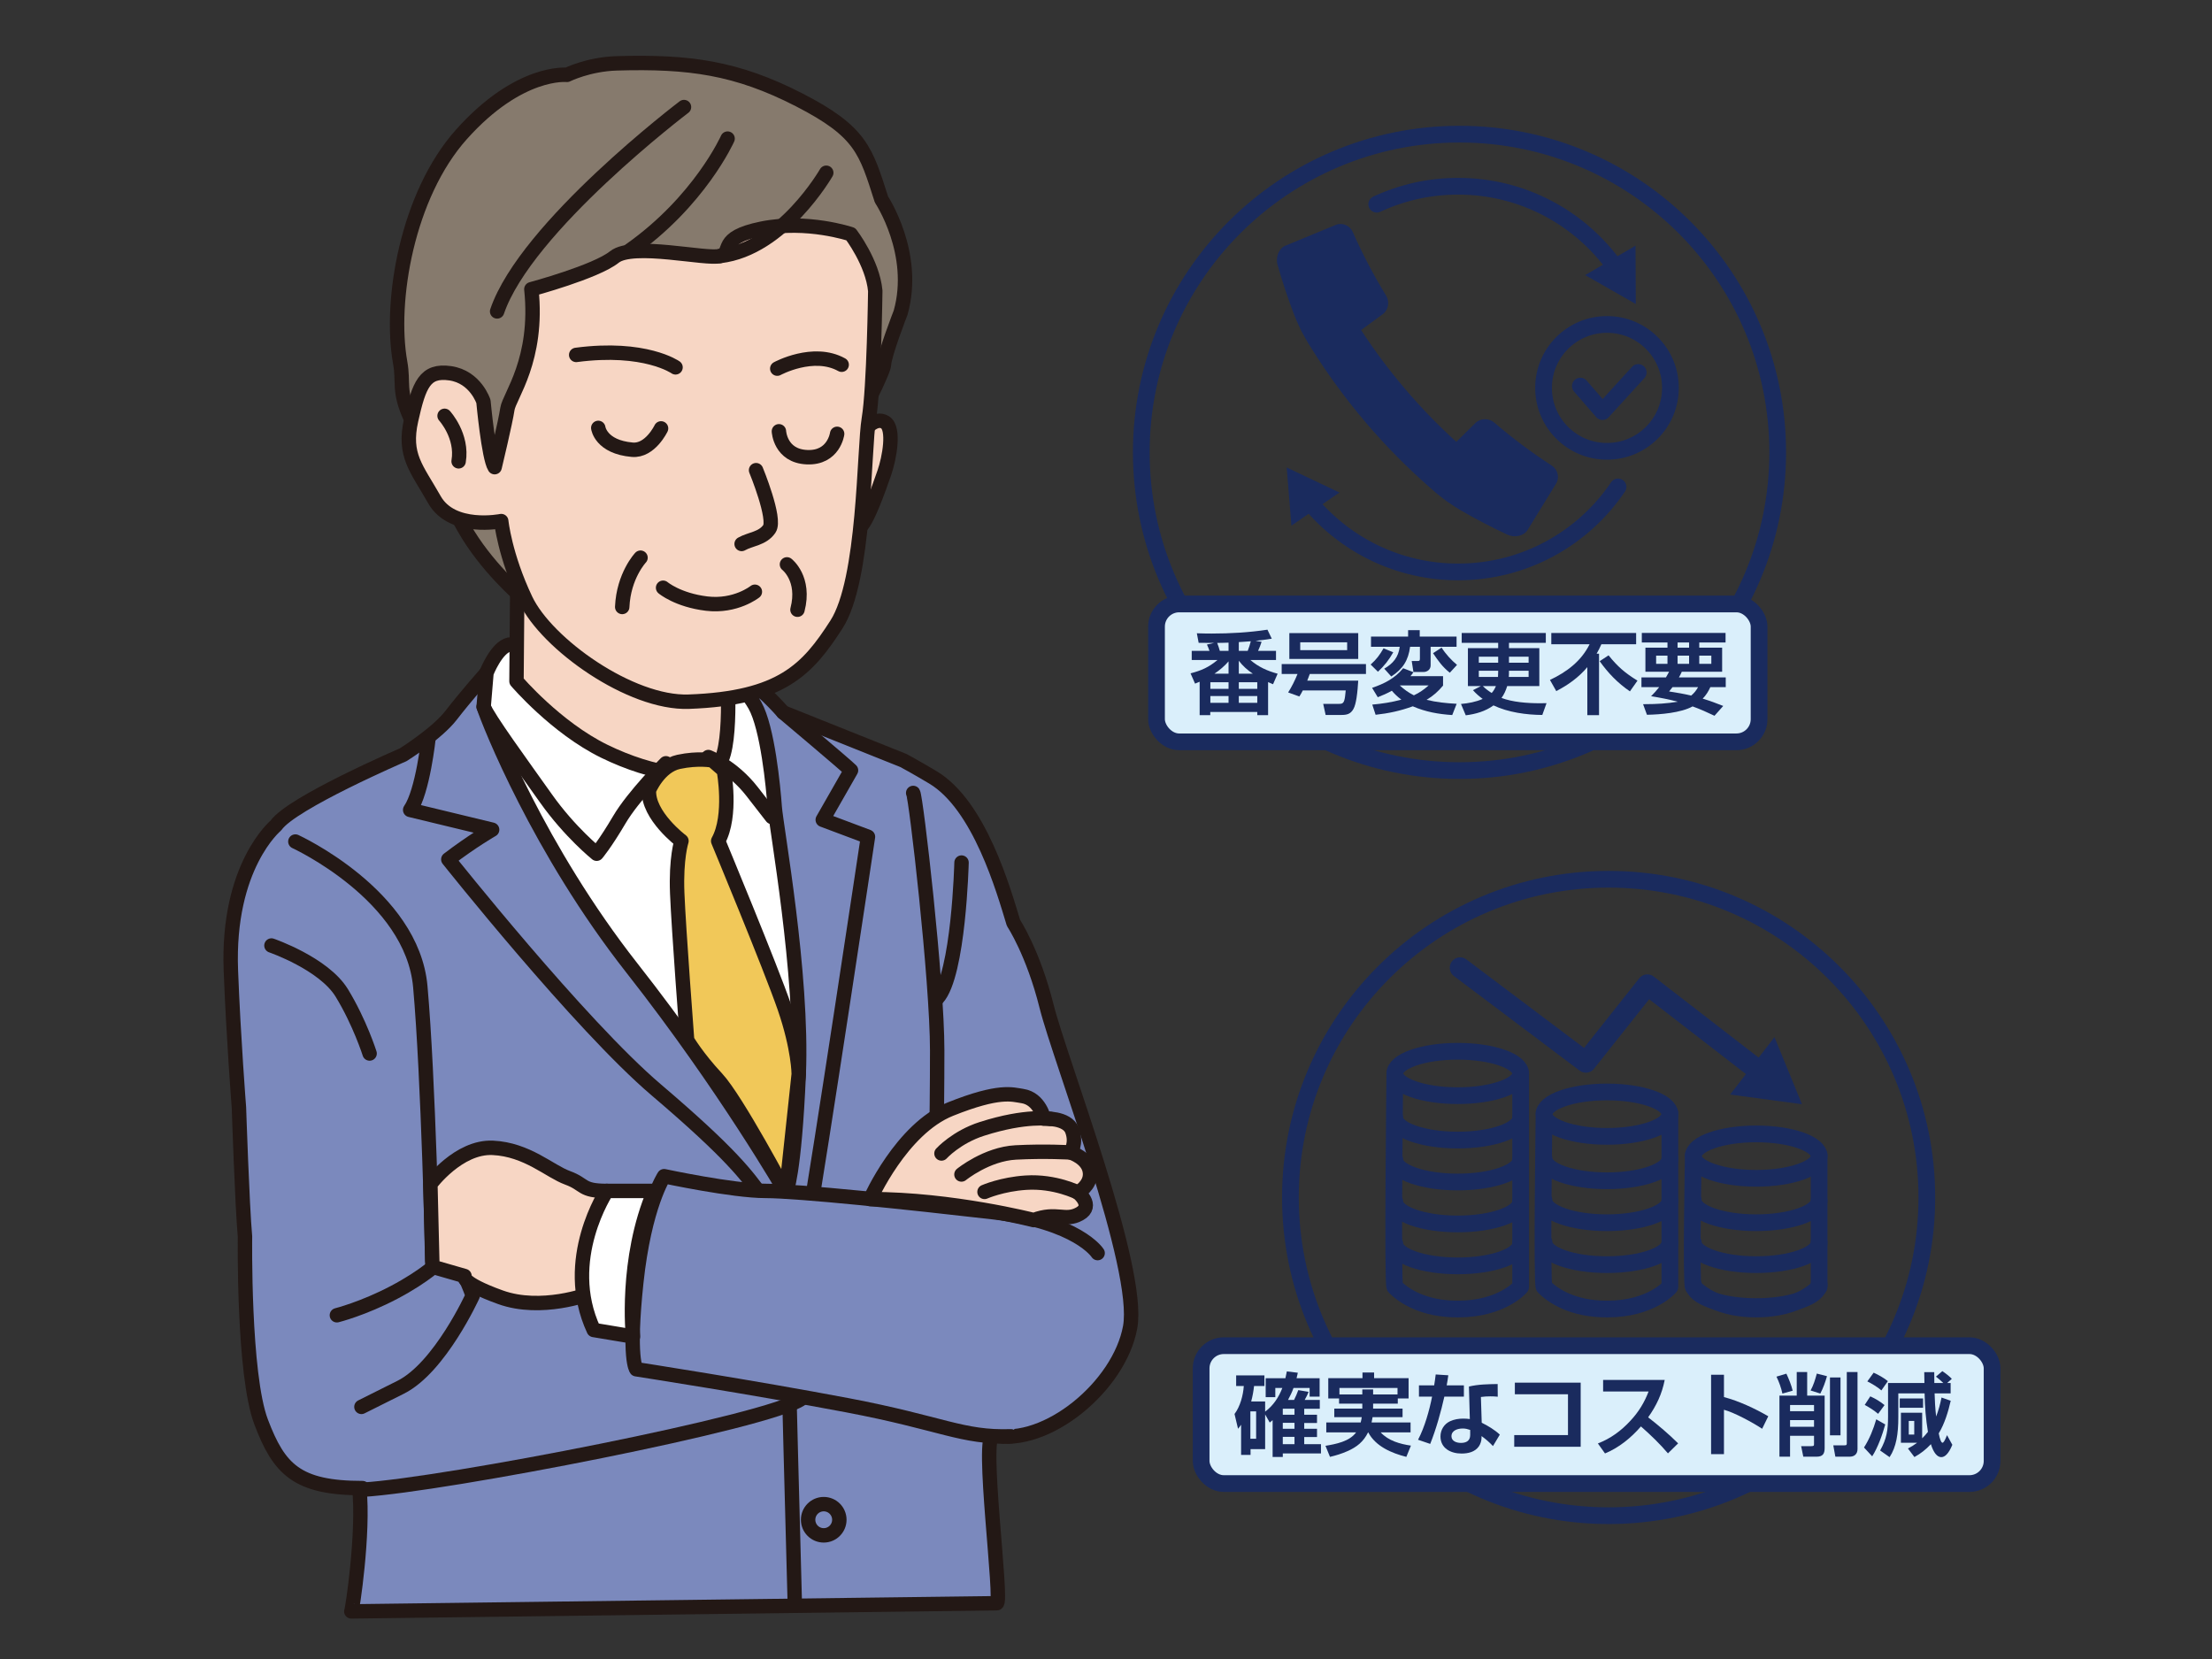 <?xml version="1.0" encoding="UTF-8"?>
<svg id="_レイヤー_1" data-name="レイヤー_1" xmlns="http://www.w3.org/2000/svg" width="600" height="450" version="1.1" viewBox="0 0 600 450">
  <rect x="0" y="0" width="600" height="450" fill="#333333" stroke="none"/>
  <!-- Generator: Adobe Illustrator 29.8.2, SVG Export Plug-In . SVG Version: 2.1.1 Build 3)  -->
  <g>
    <path d="M269.442,389.315c-3.577-.759,2.691,45.895.901,45.56l-175.054,2.212c.22.089,3.474-21.28,2.171-33.441h.869c-17.806,0-22.624-5.087-27.505-17.956-4.881-12.869-4.373-50.288-4.373-50.288-.767-8.432-1.64-34.983-1.64-34.983,0,0-1.487-18.938-2.186-37.169-1.088-28.363,12.224-39.348,12.224-39.348,4.216-6.132,34.493-19.163,34.493-19.163,0,0,9.198-5.749,13.031-10.731,3.833-4.982,9.581-11.498,9.581-11.498,0,0,64.77,0,68.986,1.15,4.216,1.15,11.498,9.581,11.498,9.581l32.577,13.031s3.375,1.801,8.048,4.599c12.652,7.574,19.163,30.66,21.846,39.475,0,0,5.316,7.979,8.972,22.605,3.657,14.626,25.596,70.938,22.671,87.027-2.925,16.089-22.778,32.375-37.11,29.335Z" fill="#7b89bd" stroke="#231815" stroke-linecap="round" stroke-linejoin="round" stroke-width="3.912"/>
    <path d="M234.525,116.656s2.898-3.778,5.558-2.1c2.66,1.678,1.134,9.811-.205,13.657s-4.916,14.233-6.898,14.927-6.066-4.169-4.099-13.455,5.644-13.03,5.644-13.03Z" fill="#f7d6c4" stroke="#231815" stroke-linecap="round" stroke-linejoin="round" stroke-width="3.912"/>
    <path d="M168.951,162.946c-8.62,3.62-27.64-1.171-27.64-1.171,0,0-9.554-8.114-15.502-18.7-5.649-10.053-6.204-11.223-14.519-29.84-3.335-7.466-1.73-9.246-2.746-14.914-2.992-16.701,1.922-45.442,16.644-61.894,15.701-17.546,28.606-16.124,28.606-16.124,0,0,5.784-2.898,13.523-3.121,19.616-.565,32.47,1.193,49.411,9.882,16.941,8.689,18.115,13.8,22.365,27.046,0,0,9.722,14.643,5.201,30.687,0,0-4.403,11.294-4.527,14.155-.125,2.861-14.68,29.932-14.68,29.932l-56.135,34.061Z" fill="#867a6d" stroke="#231815" stroke-linecap="round" stroke-linejoin="round" stroke-width="3.912"/>
    <path d="M195.192,180.978s6.132,4.216,9.581,10.348,4.982,22.229,5.366,27.594c.383,5.366,7.665,45.224,6.515,72.435-1.15,27.211-3.449,32.193-3.449,32.193,0,0-16.48-28.744-41.775-60.937-25.295-32.193-38.709-66.303-40.242-70.902l.767-9.198s2.683-6.899,6.132-7.665c3.449-.767,57.105,6.132,57.105,6.132Z" fill="#fff" stroke="#231815" stroke-linecap="round" stroke-linejoin="round" stroke-width="3.912"/>
    <path d="M197.058,178.61s1.877,23.063-1.877,28.427c-3.754,5.364-18.129,3.173-31.27-3.263-13.141-6.436-23.815-18.996-23.815-18.996l.376-45.59,56.585,39.422Z" fill="#f7d6c4" stroke="#231815" stroke-linecap="round" stroke-linejoin="round" stroke-width="3.912"/>
    <path d="M202.897,68.047" fill="#f7d6c4" stroke="#231815" stroke-linecap="round" stroke-linejoin="round" stroke-width="3.912"/>
    <path d="M144.132,78.448c2.017,19.157-6.005,29.041-6.502,32.483-.497,3.443-3.46,15.785-3.46,15.785-1.623-2.496-3.035-17.8-3.035-17.8,0,0-2.134-6.675-9.019-7.668-6.885-.993-8.449,3.096-10.6,12.702-2.151,9.606,1.492,13.059,6.317,21.584,4.825,8.525,18.125,5.811,18.125,5.811,0,0,.932,9.298,6.643,21.325,5.711,12.028,28.471,28.227,44.226,27.661,25.191-.904,32.255-8.813,40.059-20.944,7.804-12.131,7.393-47.569,8.792-55.823,1.399-8.253,1.736-34.658,1.736-34.658-.706-7.652-6.638-15.392-6.638-15.392,0,0-11.878-4-24.156-1.493-12.279,2.507-7.579,6.363-11.276,7.419-3.697,1.056-23.65-3.769-28.694.271-5.044,4.039-22.518,8.738-22.518,8.738Z" fill="#f7d6c4" stroke="#231815" stroke-linecap="round" stroke-linejoin="round" stroke-width="3.912"/>
    <path d="M205.083,127.535s5.455,13.23,3.605,15.921-5.114,2.726-7.524,4.09" fill="none" stroke="#231815" stroke-linecap="round" stroke-linejoin="round" stroke-width="3.912"/>
    <path d="M183.236,99.641s-8.253-5.84-26.947-3.372" fill="none" stroke="#231815" stroke-linecap="round" stroke-linejoin="round" stroke-width="3.912"/>
    <path d="M210.83,99.992s9.786-5.333,17.473-1.061" fill="none" stroke="#231815" stroke-linecap="round" stroke-linejoin="round" stroke-width="3.912"/>
    <path d="M197.357,37.6s-7.555,16.991-26.594,30.357" fill="none" stroke="#231815" stroke-linecap="round" stroke-linejoin="round" stroke-width="3.912"/>
    <path d="M185.53,29.041s-42.871,32.487-50.685,55.429" fill="none" stroke="#231815" stroke-linecap="round" stroke-linejoin="round" stroke-width="3.912"/>
    <path d="M274.525,349.993" fill="none" stroke="#231815" stroke-linecap="round" stroke-linejoin="round" stroke-width="3.912"/>
    <path d="M247.698,215.088c.767,1.15,6.515,50.703,6.515,69.866,0,19.163-.528,43.406-.528,43.406" fill="none" stroke="#231815" stroke-linecap="round" stroke-linejoin="round" stroke-width="3.912"/>
    <path d="M116.241,200.141s-1.533,14.564-4.982,19.546l22.229,5.366s-5.366,3.066-11.881,8.048c0,0,35.643,44.841,56.338,62.471,20.696,17.63,24.66,23.321,28.876,29.069" fill="none" stroke="#231815" stroke-linecap="round" stroke-linejoin="round" stroke-width="3.912"/>
    <path d="M212.438,193.242s16.863,14.18,18.396,15.713l-7.665,13.414,12.264,4.599s-13.305,88.678-16.371,105.541" fill="none" stroke="#231815" stroke-linecap="round" stroke-linejoin="round" stroke-width="3.912"/>
    <path d="M192.132,205.345s6.509,2.461,11.874,9.36l5.366,6.899" fill="none" stroke="#231815" stroke-linecap="round" stroke-linejoin="round" stroke-width="3.912"/>
    <path d="M180.628,207.039s-8.815,8.815-12.647,15.33c-3.833,6.515-6.132,9.198-6.132,9.198,0,0-7.255-5.825-13.771-15.023-6.274-8.857-15.74-21.77-16.89-24.836" fill="none" stroke="#231815" stroke-linecap="round" stroke-linejoin="round" stroke-width="3.912"/>
    <path d="M196.341,208.956s2.3,12.264-1.533,19.163c0,0,14.18,34.11,18.013,45.224,3.833,11.114,3.833,18.013,3.833,18.013l-3.449,32.193s-13.414-25.295-18.779-31.044c-5.366-5.749-8.048-10.348-8.048-10.348,0,0-2.3-30.277-2.683-39.858-.383-9.581,1.15-14.18,1.15-14.18,0,0-9.198-6.899-8.815-13.797,0,0,2.683-6.515,8.048-7.665,5.366-1.15,9.198-.383,9.198-.383l3.066,2.683Z" fill="#f1c859" stroke="#231815" stroke-linecap="round" stroke-linejoin="round" stroke-width="3.912"/>
    <path d="M215.743,338.113s-2.3,5.366-2.3,11.498,2.145,85.306,2.145,85.306" fill="none" stroke="#231815" stroke-linecap="round" stroke-linejoin="round" stroke-width="3.912"/>
    <circle cx="223.434" cy="346.161" r="4.235" fill="none" stroke="#231815" stroke-linecap="round" stroke-linejoin="round" stroke-width="3.912"/>
    <circle cx="223.434" cy="412.229" r="4.235" fill="none" stroke="#231815" stroke-linecap="round" stroke-linejoin="round" stroke-width="3.912"/>
    <path d="M120.591,112.791s4.98,5.434,3.81,12.339" fill="none" stroke="#231815" stroke-linecap="round" stroke-linejoin="round" stroke-width="3.912"/>
    <path d="M98.33,404.081c22.188-1.331,110.647-18.476,119.078-24.689" fill="none" stroke="#231815" stroke-linecap="round" stroke-linejoin="round" stroke-width="3.912"/>
    <path d="M269.424,365.521" fill="none" stroke="#231815" stroke-linecap="round" stroke-linejoin="round" stroke-width="3.912"/>
    <path d="M80.117,228.268s31.671,14.505,33.89,39.356c2.219,24.851,3.28,74.339,3.28,74.339,0,0,7.375,1.485,8.707,4.147,1.331,2.663,2.219,5.325,2.219,5.325,0,0-8.875,19.525-19.525,24.851l-10.65,5.325" fill="none" stroke="#231815" stroke-linecap="round" stroke-linejoin="round" stroke-width="3.912"/>
    <path d="M73.629,256.47s14.2,4.881,19.082,12.869c4.881,7.988,7.544,16.419,7.544,16.419" fill="none" stroke="#231815" stroke-linecap="round" stroke-linejoin="round" stroke-width="3.912"/>
    <path d="M119.336,342.116s-3.994,3.994-12.425,8.431c-8.431,4.438-15.532,6.213-15.532,6.213" fill="none" stroke="#231815" stroke-linecap="round" stroke-linejoin="round" stroke-width="3.912"/>
    <path d="M297.728,339.897s-5.325-8.431-28.401-11.094-52.808-5.769-61.683-5.769-27.513-3.994-27.513-3.994c0,0-5.325,7.988-7.544,28.844-2.219,20.857,0,23.519,0,23.519,0,0,31.507,4.881,57.245,9.763,25.738,4.881,31.063,8.875,44.376,8.431" fill="#7b89bd" stroke="#231815" stroke-linecap="round" stroke-linejoin="round" stroke-width="3.912"/>
    <path d="M116.74,321.191s7.626-10.283,16.945-9.839c9.319.444,15.384,6.357,20.266,8.132s3.55,3.55,10.65,3.55c0,0-3.994,11.982-4.438,19.969l-.444,7.988s-12.869,4.881-23.963.888c-11.094-3.994-9.763-5.769-9.763-5.769l-8.707-2.508-.547-22.411Z" fill="#f7d6c4" stroke="#231815" stroke-linecap="round" stroke-linejoin="round" stroke-width="3.912"/>
    <path d="M177.469,323.034h-12.869s-12.425,18.638-3.55,37.72l10.65,1.775s-2.219-20.857,5.769-39.495Z" fill="#fff" stroke="#231815" stroke-linecap="round" stroke-linejoin="round" stroke-width="3.912"/>
    <path d="M236.046,325.253s8.431-19.082,21.744-24.407c13.313-5.325,16.75-3.966,19.525-3.55,4.739.711,5.851,6.131,5.851,6.131,0,0,6.312-.354,7.643,3.196,1.331,3.55-.417,5.976-.417,5.976,0,0,5.107,1.53,5.281,5.698.139,3.335-3.27,5.181-3.27,5.181,0,0,4.438,3.55.444,5.769-3.994,2.219-6.206-.666-12.46,1.696,0,0-22.153-5.69-44.341-5.69Z" fill="#f7d6c4" stroke="#231815" stroke-linecap="round" stroke-linejoin="round" stroke-width="3.912"/>
    <path d="M255.372,312.877s4.03-4.447,10.979-6.671c12.097-3.871,18.508-2.697,18.508-2.697" fill="none" stroke="#231815" stroke-linecap="round" stroke-linejoin="round" stroke-width="3.912"/>
    <path d="M260.792,318.574s6.81-5.559,14.731-5.976,14.87,0,14.87,0" fill="none" stroke="#231815" stroke-linecap="round" stroke-linejoin="round" stroke-width="3.912"/>
    <path d="M292.403,323.478s-6.211-3.184-14.101-2.68c-6.532.417-11.257,2.501-11.257,2.501" fill="none" stroke="#231815" stroke-linecap="round" stroke-linejoin="round" stroke-width="3.912"/>
    <path d="M260.813,233.971s-.749,30.379-6.537,36.769" fill="none" stroke="#231815" stroke-linecap="round" stroke-linejoin="round" stroke-width="3.912"/>
    <path d="M179.859,159.426s3.951,3.348,11.82,4.3c7.869.952,13.08-3.214,13.08-3.214" fill="none" stroke="#231815" stroke-linecap="round" stroke-linejoin="round" stroke-width="3.912"/>
    <path d="M173.739,151.27s-4.594,4.866-4.964,13.368" fill="none" stroke="#231815" stroke-linecap="round" stroke-linejoin="round" stroke-width="3.912"/>
    <path d="M213.458,153.086s5.05,3.875,2.857,12.298" fill="none" stroke="#231815" stroke-linecap="round" stroke-linejoin="round" stroke-width="3.912"/>
    <path d="M162.278,116.067s.66,5.179,9.235,5.923c4.845.42,7.796-5.789,7.796-5.789" fill="none" stroke="#231815" stroke-linecap="round" stroke-linejoin="round" stroke-width="3.912"/>
    <path d="M211.28,116.986s.316,6.707,7.604,7.025c7.288.318,8.186-6.336,8.186-6.336" fill="none" stroke="#231815" stroke-linecap="round" stroke-linejoin="round" stroke-width="3.912"/>
    <path d="M224.12,46.856s-11.846,20.632-28.777,22.583" fill="none" stroke="#231815" stroke-linecap="round" stroke-linejoin="round" stroke-width="3.912"/>
  </g>
  <g>
    <circle cx="395.886" cy="122.704" r="86.314" fill="none" stroke="#1a2b5e" stroke-linecap="round" stroke-linejoin="round" stroke-width="4.535"/>
    <rect x="313.702" y="163.822" width="163.445" height="37.399" rx="6.147" ry="6.147" fill="#daeffb" stroke="#1a2b5e" stroke-linecap="round" stroke-linejoin="round" stroke-width="4.535"/>
    <path d="M375.062,85.227c1.539-1.132,1.938-3.376.931-5.022-3.386-5.526-6.412-11.291-9.049-17.264-.786-1.778-2.836-2.665-4.604-1.944-4.553,1.879-9.106,3.758-13.659,5.638-1.767.72-2.756,3.091-2.134,5.256,1.296,4.53,2.786,9.018,4.469,13.449.399,1.052.995,2.409,1.647,3.741-.048.027,1.246,2.458,1.96,3.632.355.584.713,1.164,1.075,1.742,8.854,14.159,19.744,26.942,32.317,37.934.513.449,1.029.895,1.549,1.338,1.046.892,3.239,2.555,3.274,2.512,1.212.856,2.457,1.66,3.432,2.22,4.109,2.366,8.302,4.55,12.568,6.55,2.04.959,4.537.359,5.53-1.271,2.579-4.197,5.157-8.393,7.736-12.589.992-1.631.442-3.795-1.188-4.855-5.478-3.553-10.689-7.456-15.606-11.677-1.465-1.256-3.745-1.218-5.107.121-1.721,1.708-3.448,3.411-5.179,5.111-9.867-8.964-18.549-19.154-25.832-30.321,1.953-1.439,3.91-2.873,5.869-4.301Z" fill="#1a2b5e"/>
    <g>
      <path d="M438.889,132.072c-9.4,13.914-25.32,23.063-43.376,23.063-16.158,0-30.604-7.326-40.199-18.837" fill="none" stroke="#1a2b5e" stroke-linecap="round" stroke-linejoin="round" stroke-width="4.535"/>
      <polygon points="363.317 133.59 349.015 126.809 350.291 142.585 363.317 133.59" fill="#1a2b5e"/>
    </g>
    <g>
      <path d="M373.437,55.39c6.707-3.127,14.188-4.873,22.077-4.873,17.595,0,33.161,8.687,42.643,22.007" fill="none" stroke="#1a2b5e" stroke-linecap="round" stroke-linejoin="round" stroke-width="4.535"/>
      <polygon points="429.964 74.622 443.712 82.465 443.632 66.638 429.964 74.622" fill="#1a2b5e"/>
    </g>
    <circle cx="435.892" cy="105.212" r="17.209" fill="none" stroke="#1a2b5e" stroke-linecap="round" stroke-linejoin="round" stroke-width="4.535"/>
    <polyline points="428.668 104.723 434.67 111.649 444.366 101.03" fill="none" stroke="#1a2b5e" stroke-linecap="round" stroke-linejoin="round" stroke-width="4.535"/>
    <g>
      <path d="M327.38,174.829l1.953-.44c-1.392,0-2.784,0-4.201-.023l-.489-2.59c1.32.051,2.663.074,3.982.074,5.08,0,10.161-.292,15.169-1.051l1.172,2.442c-1.466.22-2.93.44-4.396.587l1.636.269c-.269.83-.587,1.661-.951,2.442h4.86v2.491h-6.937c2.127,1.858,4.641,2.98,7.378,3.713l-1.246,2.858c-.44-.195-.904-.39-1.343-.587v8.965h-2.932v-.854h-12.752v.854h-2.881v-9.062c-.415.171-.83.343-1.246.513l-1.222-2.784c2.98-.782,4.91-1.637,7.304-3.616h-6.986v-2.491h4.813c-.171-.561-.44-1.172-.684-1.71ZM328.307,186.847h4.934v-1.784h-4.934v1.784ZM328.307,190.634h4.934v-1.832h-4.934v1.832ZM333.241,182.743v-3.347c-1.051,1.246-2.491,2.442-3.834,3.347h3.834ZM333.241,176.539v-2.222c-1.025.049-2.051.049-3.078.072.269.709.513,1.417.709,2.15h2.368ZM336.026,176.539h2.417c.318-.83.612-1.71.832-2.589-1.076.072-2.175.17-3.249.218v2.37ZM336.026,182.743h3.811c-1.417-.928-2.785-2.15-3.811-3.518v3.518ZM336.026,186.847h5.008v-1.784h-5.008v1.784ZM336.026,190.634h5.008v-1.832h-5.008v1.832Z" fill="#1a2b5e"/>
      <path d="M352.441,188.922l-3.029-1.099c1.002-1.587,1.832-3.273,2.54-5.006h-4.298v-2.688h22.863v2.688h-15.241c-.22.585-.44,1.197-.684,1.807h13.826c-.074,1.172-.197,3.053-.466,4.739-.195,1.172-.439,2.247-.83,2.932-.782,1.417-1.807,1.636-3.296,1.636h-4.251l-.659-3.004h4.201c.83,0,1.246-.097,1.515-.953.171-.536.269-1.368.392-2.686h-11.653c-.269.561-.585,1.099-.928,1.636ZM368.417,178.738h-18.687v-7.011h18.687v7.011ZM352.685,174.219v2.125h12.727v-2.125h-12.727Z" fill="#1a2b5e"/>
      <path d="M371.787,180.252c1.612-1.442,2.419-2.54,3.493-4.397l2.637,1.076c-1.172,2.076-2.417,3.663-4.152,5.275l-1.978-1.953ZM385.101,172.679h9.99v2.76h-7.035v5.056c0,1.099-.904,1.784-1.955,1.784h-2.71l-.466-2.98h1.612c.587,0,.612-.195.612-.756v-3.103h-2.663c-.489,3.713-1.978,6.033-5.105,8.06l-1.906-2.125c2.394-1.392,3.836-3.101,4.202-5.935h-7.793v-2.76h10.064v-1.758h3.152v1.758ZM391.426,183.402v2.565c-1.417,1.661-2.614,2.737-4.47,3.86,2.688.659,5.398.928,8.158,1.074l-1.197,3.054c-3.737-.244-7.23-.856-10.698-2.37-3.372,1.222-6.499,1.906-10.089,2.296l-.903-2.76c2.711-.244,5.251-.635,7.889-1.343-1.051-.782-1.733-1.441-2.589-2.419-1.294.733-2.442,1.222-3.811,1.76l-1.538-2.542c3.345-1.148,6.13-2.54,8.427-5.324l2.785,1.074c-.294.464-.44.659-.807,1.074h8.842ZM379.727,185.967c1.148,1.051,2.368,1.93,3.785,2.637,1.612-.756,2.688-1.538,4.006-2.686h-7.719l-.072.049ZM388.715,177.174l2.321-1.515c1.025,1.661,2.663,3.444,4.177,4.69l-1.955,2.125c-1.978-1.563-3.15-3.224-4.544-5.3Z" fill="#1a2b5e"/>
      <path d="M398.168,186.09v-10.284h8.208v-1.441h-9.892v-2.663h22.814v2.663h-9.992v1.441h8.232v10.284h-8.719c-.343,1.148-.83,2.271-1.54,3.224,2.932,1.123,6.937,1.441,10.358,1.441.659,0,1.269,0,1.856-.023l-1.148,3.199c-4.349-.023-9.282-.708-13.239-2.589-2.222,1.612-4.813,2.345-7.524,2.686l-1.294-3.078c2.053-.195,3.982-.536,5.887-1.367-1.025-.758-1.782-1.417-2.637-2.37l2.173-1.123h-3.542ZM401.124,178.127v1.636h5.253v-1.636h-5.253ZM401.124,181.936v1.686h5.204c.023-.464.049-.928.049-1.417v-.269h-5.253ZM404.617,187.971c.514-.563.856-1.173,1.148-1.881h-3.565c.708.708,1.563,1.343,2.417,1.881ZM414.632,183.622v-1.686h-5.325v.294c0,.464,0,.928-.049,1.392h5.374ZM414.632,179.763v-1.636h-5.325v1.636h5.325Z" fill="#1a2b5e"/>
      <path d="M422.132,187.458l-1.711-3.029c4.52-2.127,8.501-5.105,10.748-9.674h-10.382v-3.053h23.011v3.053h-9.429c-.392.879-.807,1.735-1.294,2.565h.659v16.658h-3.175v-13.019c-2.345,2.785-5.203,4.836-8.427,6.499ZM444.165,184.624l-2.053,2.906c-3.298-2.247-5.887-4.934-8.206-8.183l2.417-1.587c2.442,3.053,4.52,4.836,7.842,6.863Z" fill="#1a2b5e"/>
      <path d="M452.739,182.205h-6.425v-6.522h5.984v-1.415h-6.961v-2.59h22.717v2.59h-7.132v1.415h6.203v6.522h-10.943c-.244.587-.464.978-.782,1.54h12.703v2.637h-4.177c-.561,1.222-1.148,2.15-2.076,3.127,1.904.561,3.737,1.246,5.569,1.978l-2.37,2.663c-1.93-.928-3.908-1.807-5.935-2.54-3.175,1.758-8.744,2.199-12.384,2.271l-1.051-2.881h.61c2.957,0,5.887-.171,8.818-.661-2.394-.635-4.813-1.099-7.255-1.489.83-.83,1.491-1.563,2.199-2.468h-4.813v-2.637h6.645c.292-.513.587-1.027.856-1.54ZM449.221,180.057h3.078v-2.224h-3.078v2.224ZM460.605,186.383h-6.937c-.318.392-.612.782-.928,1.173,2.002.318,4.006.634,5.984,1.123.83-.708,1.343-1.343,1.881-2.296ZM455.036,175.683h3.127v-1.415h-3.127v1.415ZM455.036,180.057h3.127v-2.224h-3.127v2.224ZM460.922,180.057h3.273v-2.224h-3.273v2.224Z" fill="#1a2b5e"/>
    </g>
  </g>
  <g>
    <g>
      <ellipse cx="395.407" cy="291.176" rx="17.062" ry="6.022" fill="none" stroke="#1a2b5e" stroke-linecap="round" stroke-linejoin="round" stroke-width="4.535"/>
      <path d="M412.469,303.22c0,3.326-7.639,6.022-17.062,6.022s-17.062-2.696-17.062-6.022" fill="none" stroke="#1a2b5e" stroke-linecap="round" stroke-linejoin="round" stroke-width="4.535"/>
      <path d="M412.469,314.595c0,3.326-7.639,6.022-17.062,6.022s-17.062-2.696-17.062-6.022" fill="none" stroke="#1a2b5e" stroke-linecap="round" stroke-linejoin="round" stroke-width="4.535"/>
      <path d="M412.469,325.97c0,3.326-7.639,6.022-17.062,6.022s-17.062-2.696-17.062-6.022" fill="none" stroke="#1a2b5e" stroke-linecap="round" stroke-linejoin="round" stroke-width="4.535"/>
      <path d="M412.469,337.345c0,3.326-7.639,6.022-17.062,6.022s-17.062-2.696-17.062-6.022" fill="none" stroke="#1a2b5e" stroke-linecap="round" stroke-linejoin="round" stroke-width="4.535"/>
      <path d="M412.469,291.176v57.878s-5.018,6.022-17.062,6.022c-9.423,0-14.711-3.67-17.062-6.022-.669-.669,0-57.879,0-57.879" fill="none" stroke="#1a2b5e" stroke-linecap="round" stroke-linejoin="round" stroke-width="4.535"/>
    </g>
    <g>
      <ellipse cx="435.888" cy="302.216" rx="17.062" ry="6.022" fill="none" stroke="#1a2b5e" stroke-linecap="round" stroke-linejoin="round" stroke-width="4.535"/>
      <path d="M452.95,314.26c0,3.326-7.639,6.022-17.062,6.022s-17.062-2.696-17.062-6.022" fill="none" stroke="#1a2b5e" stroke-linecap="round" stroke-linejoin="round" stroke-width="4.535"/>
      <path d="M452.95,325.635c0,3.326-7.639,6.022-17.062,6.022s-17.062-2.696-17.062-6.022" fill="none" stroke="#1a2b5e" stroke-linecap="round" stroke-linejoin="round" stroke-width="4.535"/>
      <path d="M452.95,337.01c0,3.326-7.639,6.022-17.062,6.022s-17.062-2.696-17.062-6.022" fill="none" stroke="#1a2b5e" stroke-linecap="round" stroke-linejoin="round" stroke-width="4.535"/>
      <path d="M452.95,301.881v47.173s-5.018,6.022-17.062,6.022c-9.423,0-14.711-3.67-17.062-6.022-.669-.669,0-47.173,0-47.173" fill="none" stroke="#1a2b5e" stroke-linecap="round" stroke-linejoin="round" stroke-width="4.535"/>
    </g>
    <g>
      <ellipse cx="476.37" cy="313.591" rx="17.062" ry="6.022" fill="none" stroke="#1a2b5e" stroke-linecap="round" stroke-linejoin="round" stroke-width="4.535"/>
      <path d="M493.432,325.635c0,3.326-7.639,6.022-17.062,6.022s-17.062-2.696-17.062-6.022" fill="none" stroke="#1a2b5e" stroke-linecap="round" stroke-linejoin="round" stroke-width="4.535"/>
      <path d="M493.432,337.01c0,3.326-7.639,6.022-17.062,6.022s-17.062-2.696-17.062-6.022" fill="none" stroke="#1a2b5e" stroke-linecap="round" stroke-linejoin="round" stroke-width="4.535"/>
      <path d="M493.432,348.385c0,3.326-7.639,6.022-17.062,6.022s-17.062-2.696-17.062-6.022" fill="none" stroke="#1a2b5e" stroke-linecap="round" stroke-linejoin="round" stroke-width="4.535"/>
      <path d="M493.432,313.256v35.798s-5.018,6.022-17.062,6.022c-9.423,0-14.711-3.67-17.062-6.022-.669-.669,0-35.798,0-35.798" fill="none" stroke="#1a2b5e" stroke-linecap="round" stroke-linejoin="round" stroke-width="4.535"/>
    </g>
  </g>
  <circle cx="436.337" cy="324.812" r="86.314" fill="none" stroke="#1a2b5e" stroke-linecap="round" stroke-linejoin="round" stroke-width="4.535"/>
  <g>
    <rect x="325.803" y="365.014" width="214.549" height="37.399" rx="6.147" ry="6.147" fill="#daeffb" stroke="#1a2b5e" stroke-linecap="round" stroke-linejoin="round" stroke-width="4.535"/>
    <g>
      <path d="M343.166,393.072h-3.957v1.563h-2.565v-8.183c-.292.439-.487.684-.83,1.099l-.953-4.008c1.54-2.027,2.345-5.08,2.516-7.596h-2.076v-2.881h7.67v2.881h-2.809c-.171,1.466-.392,2.737-.782,4.202h3.785v2.76c2.199-1.637,3.688-3.885,4.665-6.425h-1.904v2.491h-2.614v-5.129h5.351c.146-.612.267-1.247.39-1.858l2.98.366c-.097.513-.22,1.002-.343,1.491h6.253v4.982h-2.711v-2.345h-4.372c-.39,1.123-.928,2.199-1.489,3.249h1.637c.536-1.051.731-1.589,1.146-2.663l2.785.464c-.269.782-.659,1.489-1.051,2.199h4.103v2.394h-4.224v1.612h3.468v2.247h-3.468v1.563h3.468v2.246h-3.468v1.93h4.542v2.516h-10.356v.953h-2.76v-9.99c-.244.218-.513.439-.782.659l-1.246-2.199v9.405ZM339.16,382.836v7.427h1.563v-7.427h-1.563ZM347.953,382.104v1.637h3.175v-1.637h-3.175ZM347.953,385.94v1.612h3.175v-1.612h-3.175ZM347.953,389.749v1.978h3.175v-1.978h-3.175Z" fill="#1a2b5e"/>
      <path d="M372.453,382.08h7.988v2.32h-8.134c-.074.489-.171.953-.269,1.441h10.577v2.688h-8.109c2.076,2.271,5.228,3.15,8.206,3.591l-1.246,3.053c-3.957-1-8.329-2.832-10.331-6.643h-.049c-1.247,2.54-3.054,3.98-5.62,5.105-1.563.684-3.053,1.148-4.713,1.538l-1.222-3.004c2.834-.464,6.522-1.173,8.306-3.639h-8.085v-2.688h9.331c.123-.487.22-.951.292-1.441h-7.45v-2.32h7.598v-1.345h-6.304v-1.415h-2.93v-5.497h9.282v-1.538h3.15v1.538h9.356v5.497h-2.932v1.415h-6.694v1.345ZM379.073,378.244v-1.758h-15.754v1.758h6.204v-1.368h2.93v1.368h6.62Z" fill="#1a2b5e"/>
      <path d="M389.431,372.821l3.419.22c-.123.928-.269,1.832-.439,2.737h4.665v3.053h-5.3c-.904,4.08-2.273,8.939-3.836,12.824l-3.296-1.125c1.807-3.443,3.053-7.914,3.809-11.699h-3.565v-3.053h4.128c.17-.978.292-1.98.415-2.957ZM406.261,378.854c-.684-.072-1.343-.097-2.027-.097-.879,0-1.661.049-2.542.171l.22,6.986c1.661.807,3.567,1.953,4.91,3.224l-1.856,3.103c-1.051-1.099-1.858-1.809-3.103-2.711v.464c0,.805-.292,1.71-.733,2.345-1.099,1.538-2.932,1.93-4.713,1.93-2.883,0-5.692-1.417-5.692-4.641,0-1.76.977-3.347,2.565-4.103,1.148-.538,2.394-.733,3.639-.733.61,0,1.172.049,1.758.121l-.244-8.818c2.565-.61,5.177-.634,7.791-.682l.025,3.443ZM396.759,387.478c-1.32,0-3.053.489-3.053,2.101,0,1.343,1.417,1.807,2.563,1.807,1.442,0,2.516-.561,2.516-2.15v-1.368c-.733-.244-1.246-.39-2.027-.39Z" fill="#1a2b5e"/>
      <path d="M428.757,375.045v17.391h-18.027v-3.175h14.582v-11.066h-14.411v-3.15h17.855Z" fill="#1a2b5e"/>
      <path d="M435.354,394.243l-1.93-2.711c3.493-1.343,6.351-3.468,8.867-6.204,2.199-2.368,3.737-4.885,4.885-7.889h-12.335v-3.127h16.707c-.756,3.834-2.247,6.961-4.493,10.136,2.832,2.199,5.569,4.518,8.132,7.06l-2.76,2.711c-2.222-2.614-4.739-5.033-7.327-7.304-2.686,3.101-5.961,5.764-9.746,7.327Z" fill="#1a2b5e"/>
      <path d="M467.621,372.895v6.058c4.054,1.074,8.403,3.101,12.019,5.203l-1.663,3.396c-2.442-1.637-7.571-4.423-10.356-5.154v12.041h-3.493v-21.543h3.493Z" fill="#1a2b5e"/>
      <path d="M486.26,377.219l-2.785.782c-.341-1.589-.903-3.127-1.612-4.592l2.688-.807c.634,1.345,1.367,3.152,1.71,4.618ZM490.192,372.162v6.399h4.739v14.216c0,1.563-.513,2.345-2.173,2.345h-3.616l-.585-2.858h2.711c.684,0,.782-.097.782-.561v-2.247h-6.499v5.667h-2.881v-16.561h4.69v-6.399h2.832ZM485.551,381.102v1.686h6.499v-1.686h-6.499ZM485.551,385.207v1.807h6.499v-1.807h-6.499ZM493.759,378l-2.639-.83c.807-1.491,1.247-2.955,1.686-4.592l2.76.708c-.464,1.637-1.025,3.201-1.807,4.715ZM496.373,373.628h2.858v15.705h-2.858v-15.705ZM503.846,372.162v20.884c0,1.343-.83,2.076-2.125,2.076h-3.883l-.563-3.078h3.006c.659,0,.659-.17.659-.708v-19.175h2.906Z" fill="#1a2b5e"/>
      <path d="M505.606,392.631c1.489-2.32,2.565-5.008,3.322-7.645l2.442,1.392c-.756,2.737-2.002,6.253-3.542,8.647l-2.222-2.394ZM511.175,381.127l-1.735,2.368c-1.246-1.025-2.222-1.636-3.639-2.417l1.515-2.321c1.392.635,2.686,1.394,3.86,2.37ZM512.08,374.63l-1.76,2.515c-.977-.879-2.614-1.856-3.811-2.442l1.711-2.368c1.22.536,2.832,1.441,3.86,2.296ZM522.044,377.952h-7.132v6.473c0,4.518-.536,8.06-2.368,10.82l-2.565-1.807c1.784-3.152,2.15-5.594,2.15-9.161v-9.134h9.867c-.023-.978-.049-1.978-.049-2.957h2.711c0,.978.025,1.978.025,2.957h2.442c-.635-.612-1.294-1.197-2.004-1.735l1.735-1.489c.928.61,2.101,1.538,2.565,2.099l-1.271,1.125h.953v2.809h-4.349c.025,1.636.171,4.103.415,6.277.661-1.684,1.099-3.394,1.466-5.154l2.491.879c-.659,2.932-1.684,6.278-3.248,8.844.318,1.684.684,2.54,1.025,2.54.244,0,.61-.489,1.222-2.053l1.441,2.614c-1.025,2.491-2.053,3.347-3.004,3.347-1.099,0-2.101-1.197-2.809-3.518-1.394,1.466-2.711,2.516-4.471,3.493l-1.758-2.32c.904-.464,1.661-.928,2.491-1.563h-4.396v-8.134h5.764v6.937c.561-.538,1.074-1.125,1.563-1.758-.561-3.444-.83-6.571-.904-10.43ZM521.629,379.32v2.54h-6.325v-2.54h6.325ZM517.746,385.425v3.69h1.489v-3.69h-1.489Z" fill="#1a2b5e"/>
    </g>
  </g>
  <g>
    <polyline points="396.065 262.495 430.163 288.147 446.849 267.112 477.584 290.866" fill="none" stroke="#1a2b5e" stroke-linecap="round" stroke-linejoin="round" stroke-width="5.636"/>
    <polygon points="469.293 296.888 488.783 299.521 481.321 281.324 469.293 296.888" fill="#1a2b5e"/>
  </g>
</svg>